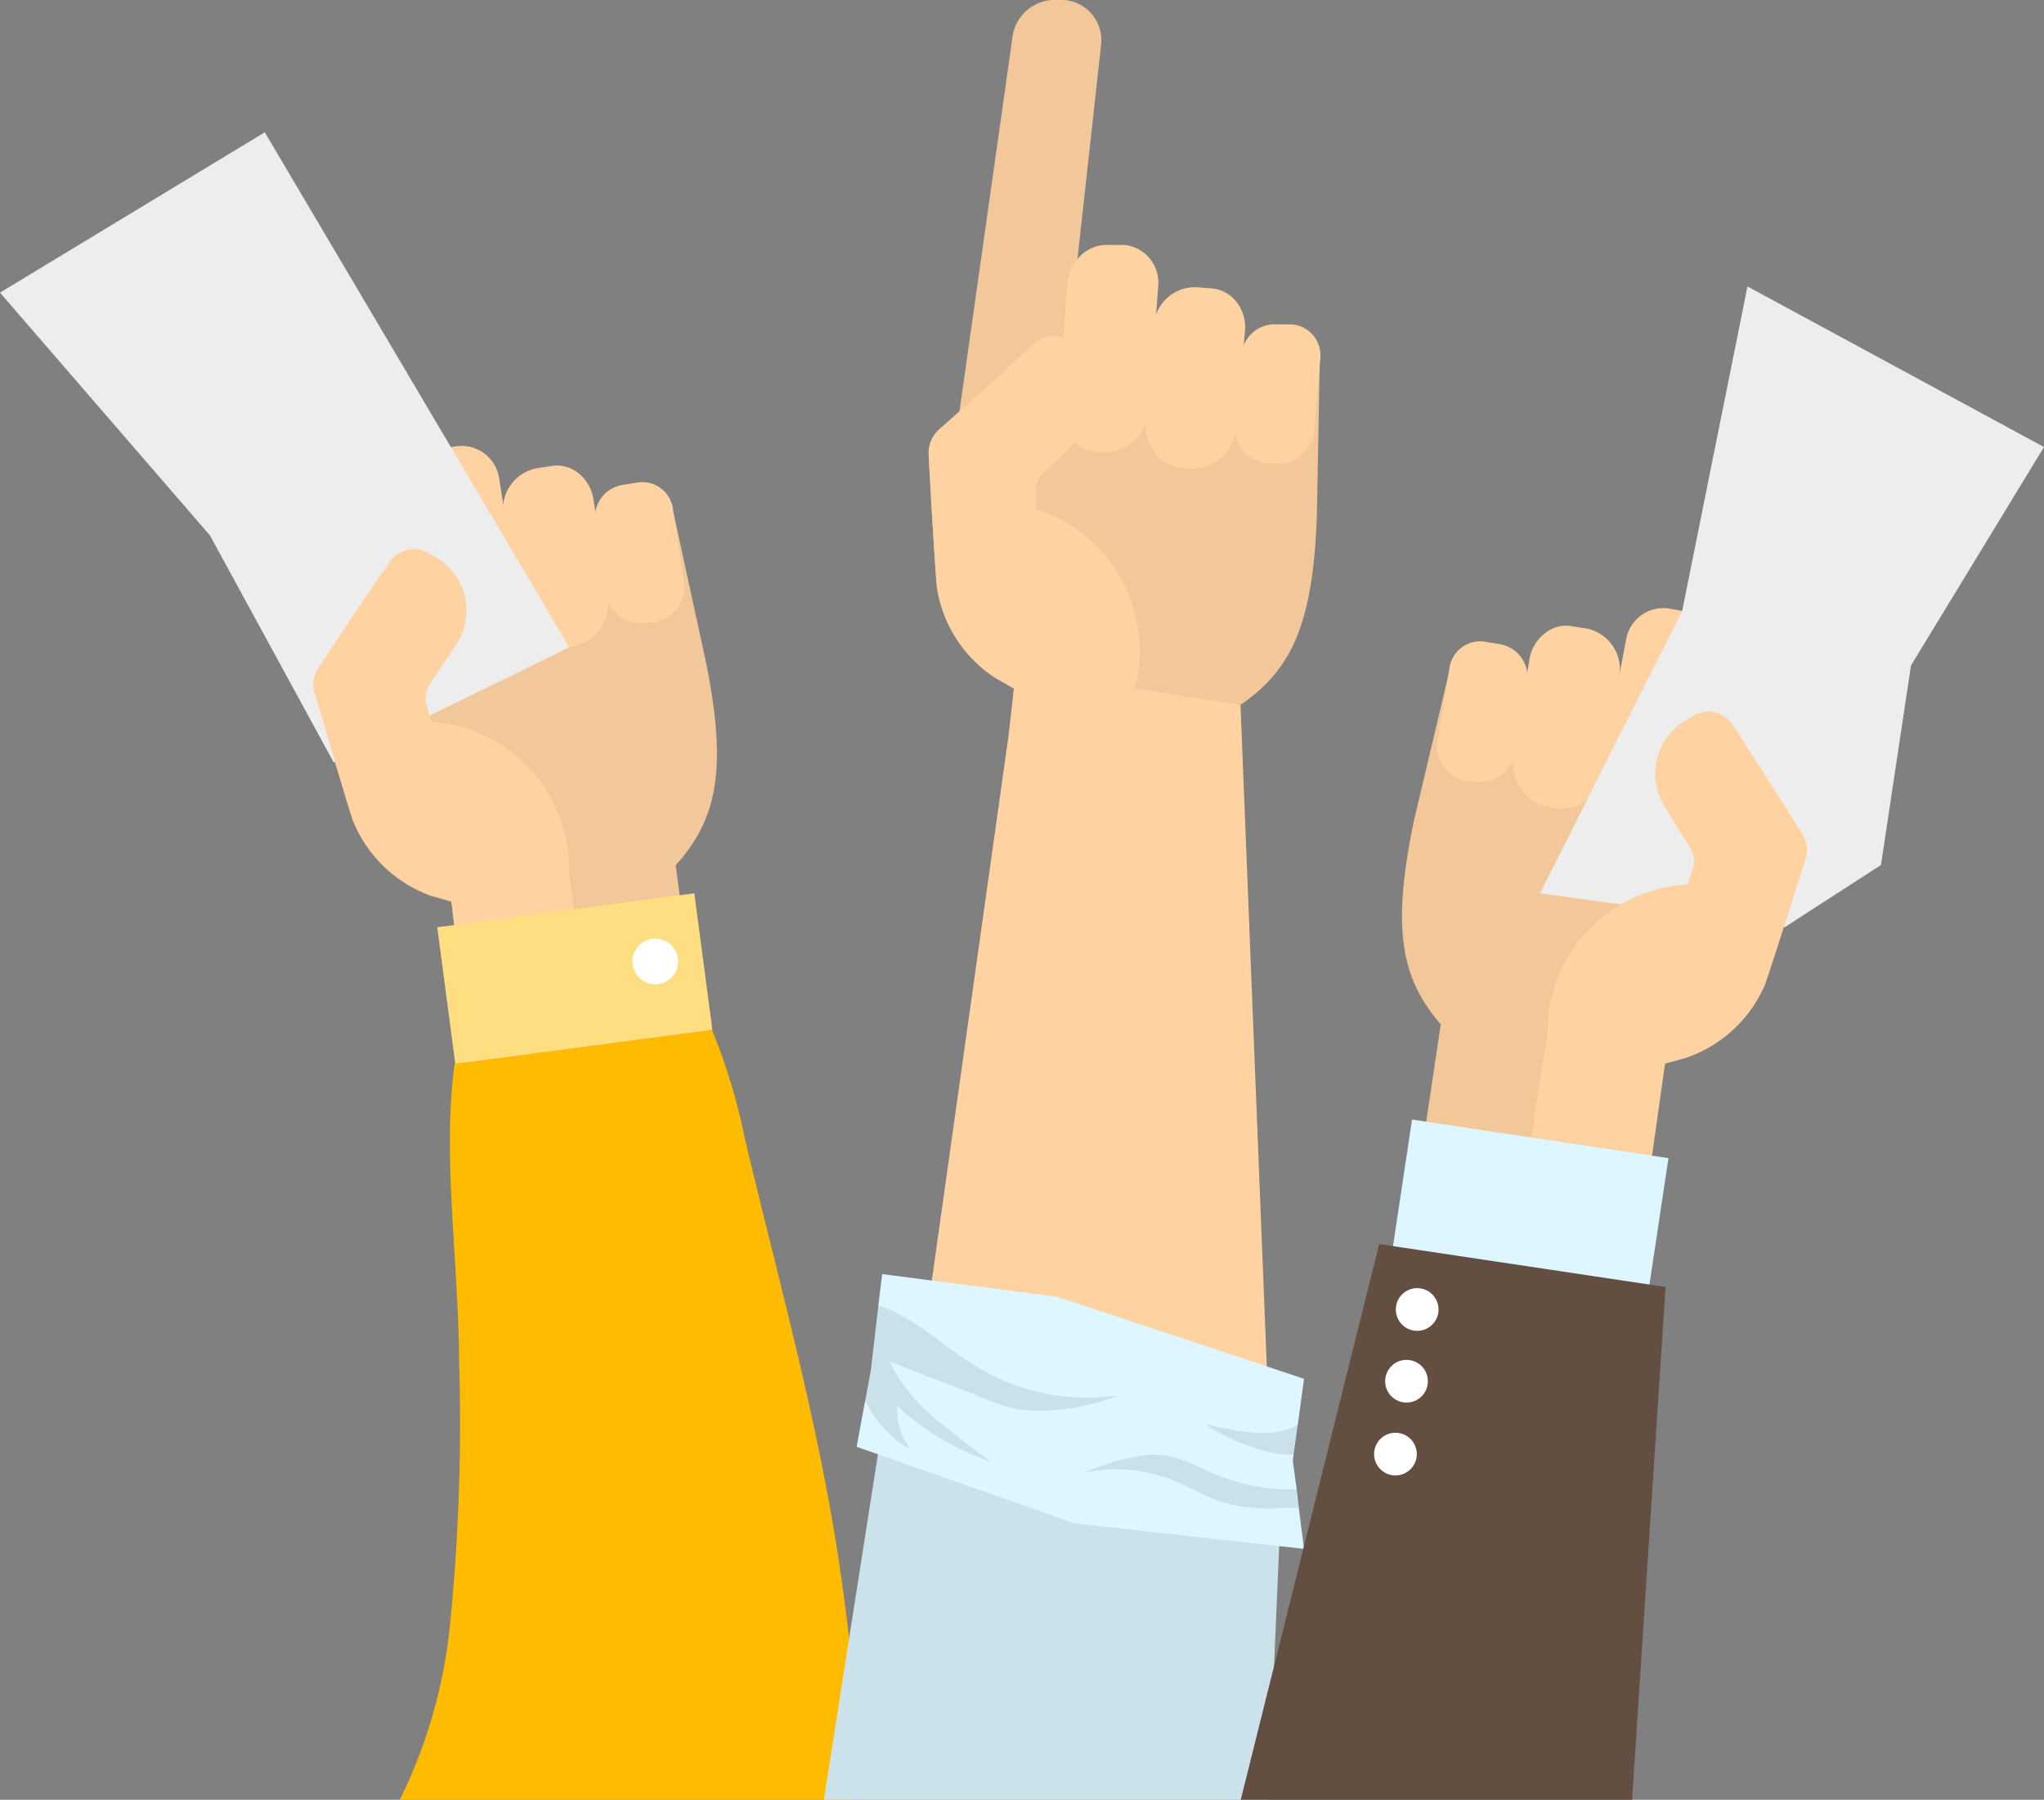 <svg id="Layer_3" data-name="Layer 3" xmlns="http://www.w3.org/2000/svg" viewBox="0 0 82.37 72.51"><rect x="0" y="0" width="82.37" height="72.51" fill="#808080" stroke="none"/><defs><style>.cls-1{fill:#f2c799;}.cls-2{fill:#ffd2a1;}.cls-3{fill:#ededed;}.cls-4{fill:#fb0;}.cls-5{fill:#ffde82;}.cls-6{fill:#fff;}.cls-7{fill:#cce2eb;}.cls-8{fill:#def6ff;}.cls-9{opacity:0.1;}.cls-10{fill:#1d1d1b;}.cls-11{fill:#634e42;}</style></defs><path class="cls-1" d="M39.72,282.45l9.08-1.2-.89-6.7c1.61-1.8,2.12-3.74,1.22-8.18l-1.28-5.89c-4.55.41-8,.7-12.89,1.56l.69,5.24-2.33.24h0c.07.22,1.45,4.9,1.59,5.26a5.36,5.36,0,0,0,3.12,3l.84.24Z" transform="translate(-20.68 -239.69)"/><path class="cls-1" d="M38.39,266.91a2,2,0,0,1-1.6,2.24l-.34.05a1.84,1.84,0,0,1-1.38-.34,1.9,1.9,0,0,1-.73-1.21l-1.7-12.4a1.72,1.72,0,0,1,1.45-2l.24,0a1.6,1.6,0,0,1,1.83,1.35Z" transform="translate(-20.68 -239.69)"/><path class="cls-2" d="M41.57,263.78a2,2,0,0,1-.29,1.39,1.59,1.59,0,0,1-1.1.72l-.3.05A1.76,1.76,0,0,1,38,264.39l-.75-4.66a1.84,1.84,0,0,1,.27-1.3,1.52,1.52,0,0,1,1-.68l.63-.09A1.53,1.53,0,0,1,40.8,259Z" transform="translate(-20.68 -239.69)"/><path class="cls-2" d="M45.16,263.65a1.78,1.78,0,0,1-1.39,2.09l-.31.05a1.56,1.56,0,0,1-1.25-.36,1.88,1.88,0,0,1-.68-1.22l-.55-3.7a1.67,1.67,0,0,1,1.31-1.95l.63-.1a1.38,1.38,0,0,1,1.09.31,1.67,1.67,0,0,1,.59,1.06Z" transform="translate(-20.68 -239.69)"/><path class="cls-2" d="M48.25,263.14A1.45,1.45,0,0,1,47,264.77l-.27,0a1.44,1.44,0,0,1-1.65-1.19l-.42-2.85a1.34,1.34,0,0,1,1.15-1.51l.55-.09a1.25,1.25,0,0,1,1.43,1Z" transform="translate(-20.68 -239.69)"/><polygon class="cls-3" points="22.94 26.08 13.45 30.72 8.46 21.57 0 11.79 10.67 5.33 22.94 26.08"/><path class="cls-2" d="M44.15,278.66l-.54-3.79a5.94,5.94,0,0,0-5.53-6.1l-.2-.62a1.09,1.09,0,0,1,.13-.9l1.06-1.6a2.49,2.49,0,0,0-.74-3.46L38,262a1.19,1.19,0,0,0-1.63.35L35.23,264l-1.7,2.56a1.28,1.28,0,0,0-.21.92h0c.07.22,1.45,4.9,1.59,5.26a5.36,5.36,0,0,0,3.12,3l.84.24.22,1.93h0Z" transform="translate(-20.68 -239.69)"/><path class="cls-4" d="M36.79,312.2H55c0-.13,0-.25,0-.38a24.94,24.94,0,0,0,0-5.11c-.08-.89-.19-1.78-.31-2.67-.83-6.38-2.52-12.26-4-18.51a24.2,24.2,0,0,0-1.32-4.35L39,282.55c-.5,3.67.15,7.88.18,11.9a82.07,82.07,0,0,1-.37,10.75A20.51,20.51,0,0,1,36.79,312.2Z" transform="translate(-20.68 -239.69)"/><rect class="cls-5" x="38.61" y="276.34" width="10.45" height="5.55" transform="translate(-56.87 -231.54) rotate(-7.53)"/><path class="cls-6" d="M48,278.31a.92.92,0,1,1-1-.8A.92.92,0,0,1,48,278.31Z" transform="translate(-20.68 -239.69)"/><polygon class="cls-7" points="51.11 72.51 51.66 59.73 35.65 56.86 33.2 72.51 51.11 72.51"/><path class="cls-1" d="M60.89,273.89l9.1.93.68-6.73c2-1.38,2.93-3.15,3.08-7.68l.11-6c-4.52-.65-7.92-1.16-12.9-1.46l-.53,5.26-2.33-.3h0c0,.22.28,5.1.34,5.49A5.31,5.31,0,0,0,60.79,267l.75.43Z" transform="translate(-20.68 -239.69)"/><path class="cls-1" d="M63.18,258.47a2,2,0,0,1-2.09,1.8l-.33,0a1.87,1.87,0,0,1-1.7-2l2.41-17a1.73,1.73,0,0,1,1.87-1.58h.24a1.63,1.63,0,0,1,1.48,1.74Z" transform="translate(-20.68 -239.69)"/><path class="cls-2" d="M67,256.15a2,2,0,0,1-.6,1.28,1.64,1.64,0,0,1-1.24.46l-.31,0a1.75,1.75,0,0,1-1.51-2l.34-4.71a1.81,1.81,0,0,1,.56-1.2,1.49,1.49,0,0,1,1.15-.42l.64,0a1.53,1.53,0,0,1,1.32,1.7Z" transform="translate(-20.68 -239.69)"/><path class="cls-2" d="M70.51,256.85a1.79,1.79,0,0,1-1.83,1.72l-.31,0a1.56,1.56,0,0,1-1.14-.63,2,2,0,0,1-.38-1.35l.32-3.73a1.67,1.67,0,0,1,1.72-1.6l.63.05a1.42,1.42,0,0,1,1,.56,1.65,1.65,0,0,1,.33,1.17Z" transform="translate(-20.68 -239.69)"/><path class="cls-2" d="M73.64,257.07a1.46,1.46,0,0,1-1.58,1.3l-.26,0a1.43,1.43,0,0,1-1.34-1.53l.25-2.87a1.35,1.35,0,0,1,1.47-1.21l.55,0a1.25,1.25,0,0,1,1.16,1.34Z" transform="translate(-20.68 -239.69)"/><path class="cls-2" d="M70.67,268.09l-4.25-.67a6,6,0,0,0-4-7.22l0-.65a1.05,1.05,0,0,1,.34-.84l1.39-1.32a2.49,2.49,0,0,0,.08-3.54l-.27-.28a1.17,1.17,0,0,0-1.66,0l-1.51,1.41L58.51,257a1.3,1.3,0,0,0-.41.85h0c0,.22.28,5.1.34,5.49A5.31,5.31,0,0,0,60.79,267l.75.43-.22,1.92L58.1,292.21,71.74,295Z" transform="translate(-20.68 -239.69)"/><polygon class="cls-8" points="52.34 60.75 52.55 62.4 51.55 62.29 43.3 61.37 35.38 58.59 34.52 58.29 34.88 56.35 35.09 55.21 35.4 52.56 35.55 51.33 37.55 51.59 42.58 52.24 51.05 55.05 52.55 55.55 52.3 57.39 52.13 58.61 52.1 58.86 52.26 60.05 52.34 60.75"/><g class="cls-9"><path class="cls-10" d="M73,300.44l-.72,0a6.57,6.57,0,0,1-2.46-.27c-.62-.22-1.19-.57-1.8-.81a6.1,6.1,0,0,0-3.63-.34,9.13,9.13,0,0,1,2.14-.66,3.44,3.44,0,0,1,1.28,0,4.92,4.92,0,0,1,1.13.41l.6.27a8,8,0,0,0,2.77.65h.61Z" transform="translate(-20.68 -239.69)"/><path class="cls-10" d="M73,297.08l-.17,1.22a5.07,5.07,0,0,1-.94-.09,8.61,8.61,0,0,1-2.65-1.14C70.59,297.37,72,297.67,73,297.08Z" transform="translate(-20.68 -239.69)"/><path class="cls-10" d="M65.73,295.91a8.44,8.44,0,0,1-4,.57,9.11,9.11,0,0,1-1.67-.56c-.89-.38-2.65-1-3.55-1.4a7.29,7.29,0,0,0,2.35,2.71,20.54,20.54,0,0,0,1.76,1.35,10.55,10.55,0,0,1-3.79-2.25,2.87,2.87,0,0,0,.52,1.75,4.56,4.56,0,0,1-1.82-2l.21-1.14.32-2.66c1.57.5,2.62,1.69,4.05,2.51A8.54,8.54,0,0,0,65.73,295.91Z" transform="translate(-20.68 -239.69)"/></g><path class="cls-1" d="M86.79,289l-9.05-1.36,1-6.68c-1.58-1.84-2-3.78-1.08-8.21l1.39-5.87c4.54.5,8,.85,12.86,1.8l-.79,5.22,2.33.29h0c-.07.21-1.54,4.87-1.69,5.23a5.32,5.32,0,0,1-3.17,2.9l-.84.23Z" transform="translate(-20.68 -239.69)"/><path class="cls-1" d="M88.4,273.47A2,2,0,0,0,90,275.74l.33.05a1.87,1.87,0,0,0,1.38-.31,1.91,1.91,0,0,0,.76-1.21l1.93-12.36a1.75,1.75,0,0,0-1.42-2l-.24,0a1.61,1.61,0,0,0-1.86,1.32Z" transform="translate(-20.68 -239.69)"/><path class="cls-2" d="M85.28,270.28a2,2,0,0,0,.26,1.39,1.64,1.64,0,0,0,1.09.75l.3.05a1.76,1.76,0,0,0,2-1.51l.83-4.65a1.82,1.82,0,0,0-.24-1.3,1.49,1.49,0,0,0-1-.7l-.62-.11a1.53,1.53,0,0,0-1.7,1.32Z" transform="translate(-20.68 -239.69)"/><path class="cls-2" d="M81.69,270.09a1.78,1.78,0,0,0,1.36,2.11l.3.05a1.57,1.57,0,0,0,1.26-.33,1.92,1.92,0,0,0,.7-1.21l.61-3.69a1.68,1.68,0,0,0-1.26-2l-.63-.1a1.35,1.35,0,0,0-1.1.29,1.69,1.69,0,0,0-.61,1Z" transform="translate(-20.68 -239.69)"/><path class="cls-2" d="M78.61,269.52a1.45,1.45,0,0,0,1.2,1.65l.27,0a1.43,1.43,0,0,0,1.67-1.15l.47-2.84a1.34,1.34,0,0,0-1.12-1.54l-.54-.09a1.25,1.25,0,0,0-1.46,1Z" transform="translate(-20.68 -239.69)"/><polygon class="cls-3" points="62.06 35.99 71.93 37.35 75.8 34.85 77.01 26.81 82.37 18.01 70.42 11.54 67.79 24.61 62.06 35.99"/><path class="cls-2" d="M82.17,286.87l.87-5.54a5.94,5.94,0,0,1,5.64-6l.21-.62a1,1,0,0,0-.12-.89l-1-1.62a2.5,2.5,0,0,1,.8-3.46l.33-.2a1.18,1.18,0,0,1,1.62.37l1.12,1.74,1.65,2.6a1.3,1.3,0,0,1,.19.92h0c-.07.21-1.54,4.87-1.69,5.23a5.32,5.32,0,0,1-3.17,2.9l-.84.23-.52,3.68-.09.31Z" transform="translate(-20.68 -239.69)"/><rect class="cls-8" x="79.55" y="283.09" width="5.55" height="10.45" transform="translate(-235.7 87.12) rotate(-81.44)"/><polygon class="cls-11" points="65.77 72.51 67.12 51.85 55.58 50.12 50 72.51 65.77 72.51"/><path class="cls-6" d="M76.94,292.32a.86.86,0,1,0,1-.72A.86.86,0,0,0,76.94,292.32Z" transform="translate(-20.68 -239.69)"/><path class="cls-6" d="M76.51,295.21a.86.86,0,1,0,1-.72A.86.86,0,0,0,76.51,295.21Z" transform="translate(-20.68 -239.69)"/><path class="cls-6" d="M76.07,298.11a.86.86,0,1,0,1.7.25.86.86,0,0,0-1.7-.25Z" transform="translate(-20.68 -239.69)"/></svg>